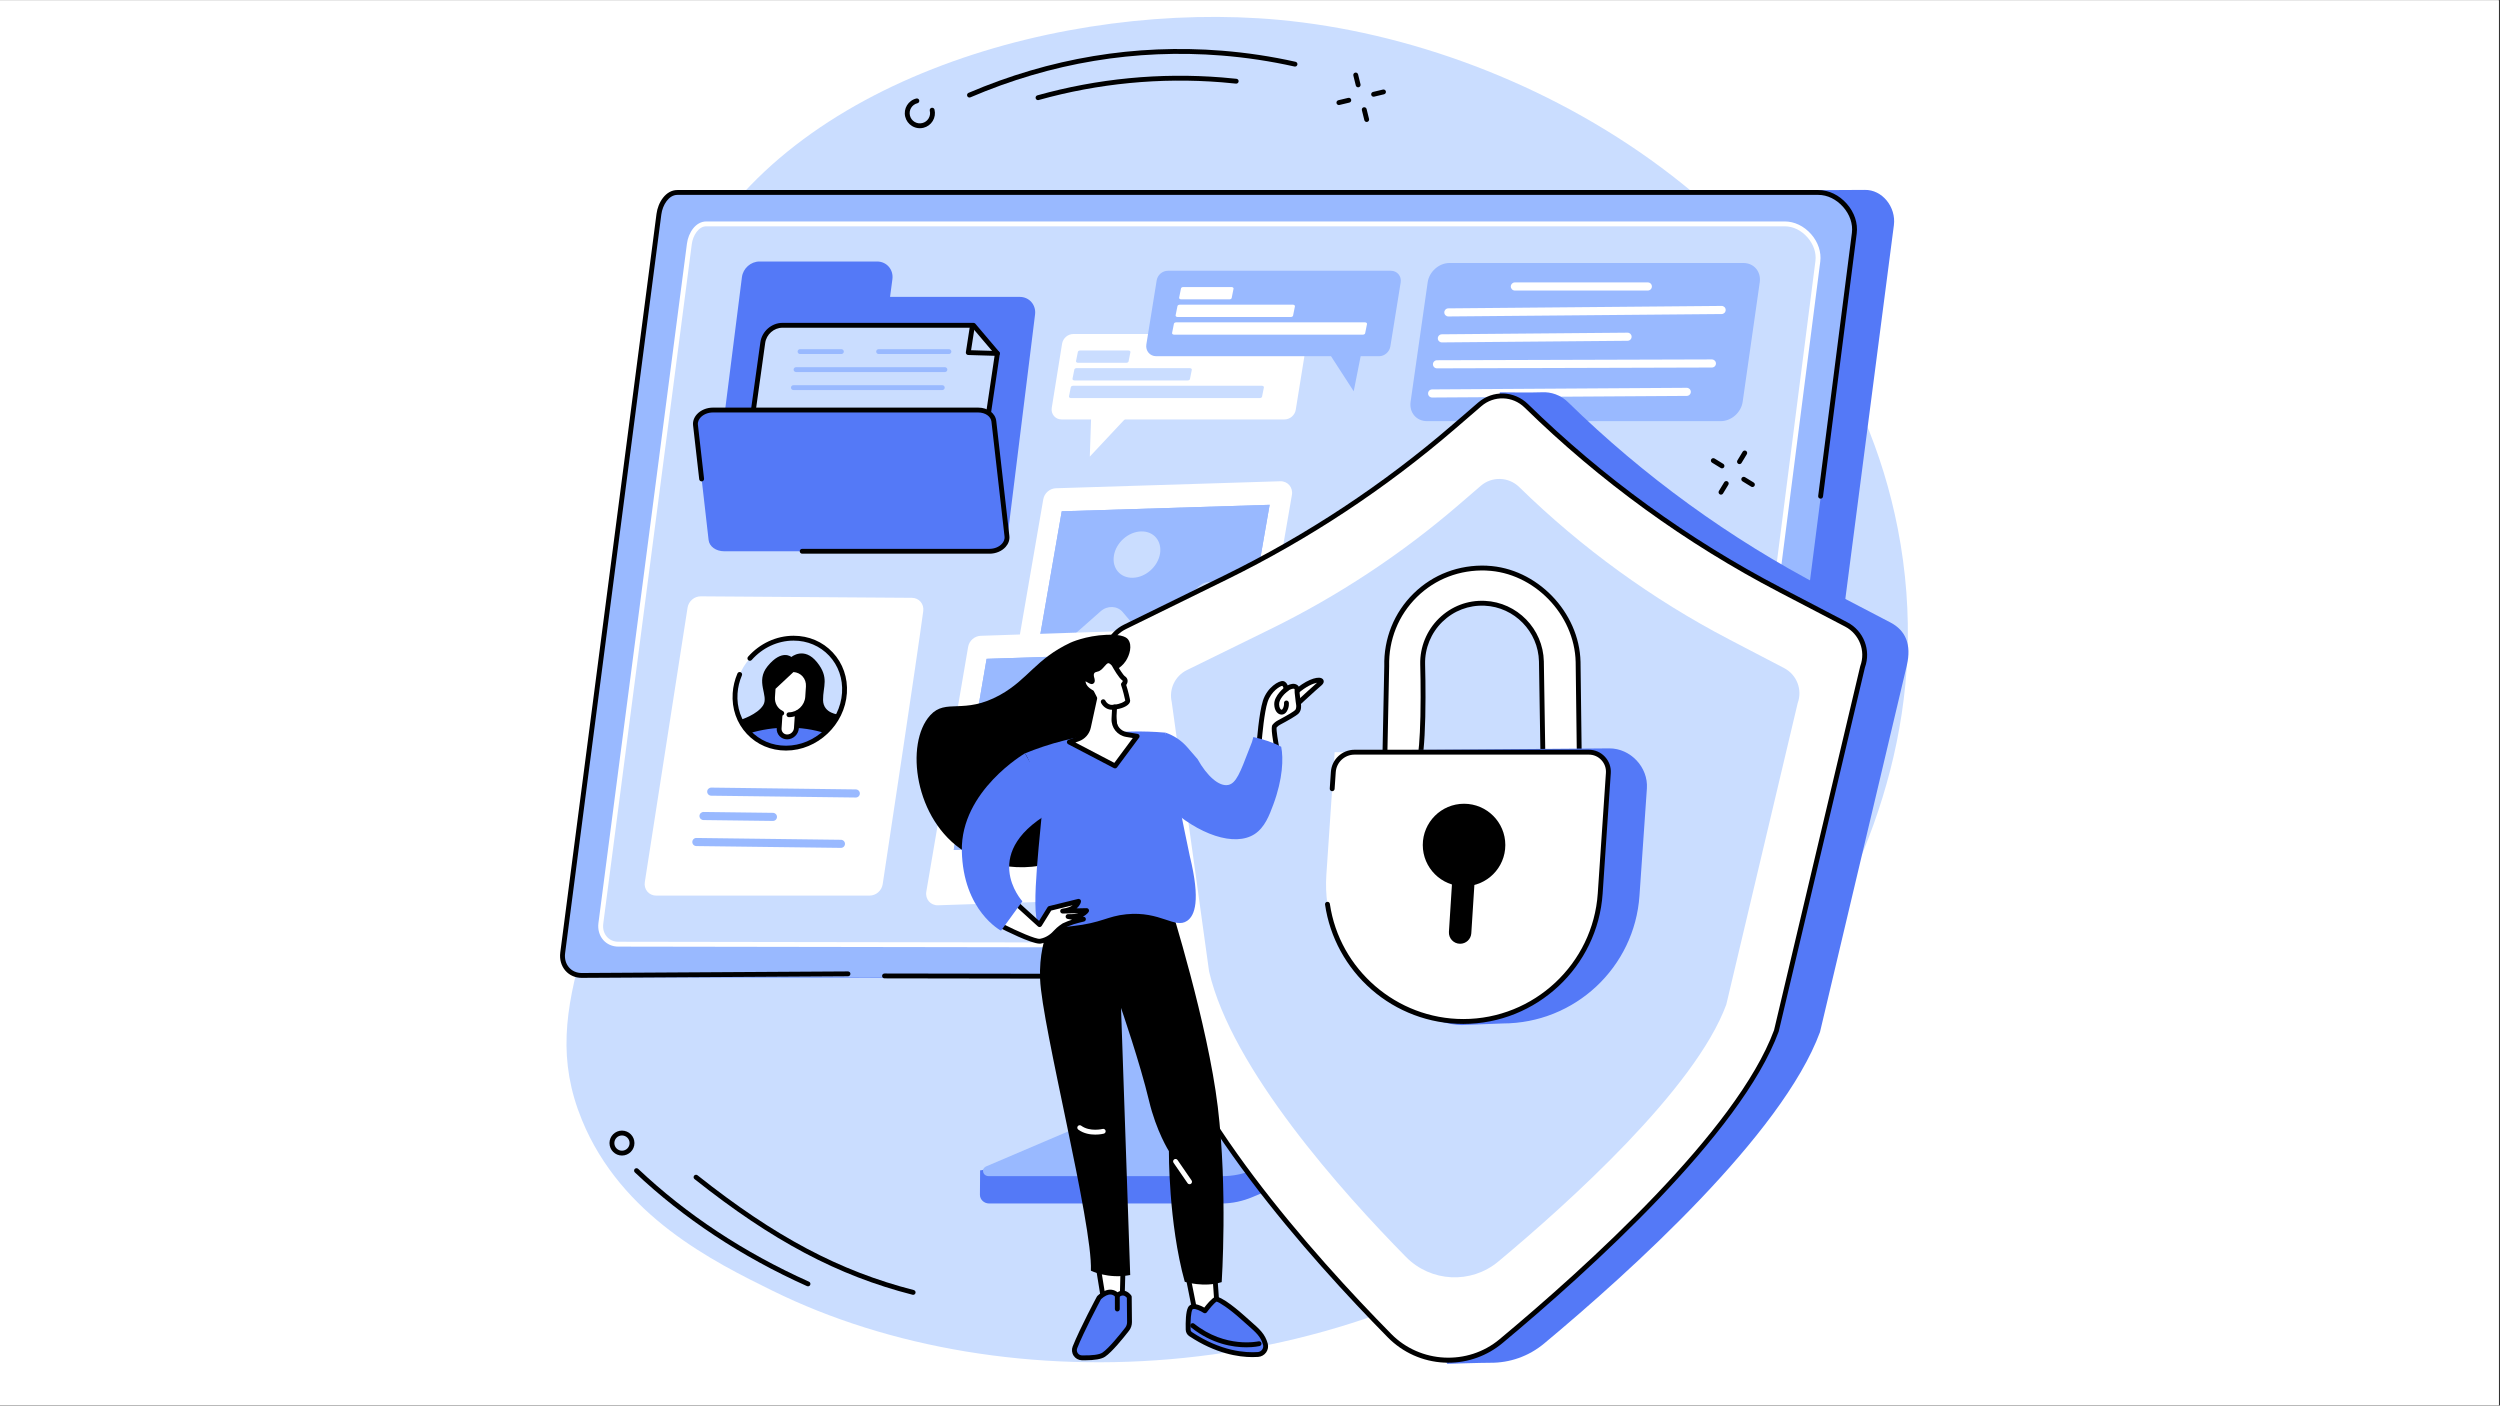 <svg xmlns="http://www.w3.org/2000/svg" xmlns:xlink="http://www.w3.org/1999/xlink" width="1366" zoomAndPan="magnify" viewBox="0 0 1024.5 576" height="768" preserveAspectRatio="xMidYMid meet" version="1.0"><rect x="0" y="0" width="1024.5" height="576" fill="#333333" stroke="none"/><defs><clipPath id="4943815bf0"><path d="M 0 0.141 L 1024 0.141 L 1024 575.859 L 0 575.859 Z M 0 0.141 " clip-rule="nonzero"/></clipPath></defs><g clip-path="url(#4943815bf0)"><path fill="#ffffff" d="M 0 0.141 L 1024 0.141 L 1024 575.859 L 0 575.859 Z M 0 0.141 " fill-opacity="1" fill-rule="nonzero"/><path fill="#ffffff" d="M 0 0.141 L 1024 0.141 L 1024 575.859 L 0 575.859 Z M 0 0.141 " fill-opacity="1" fill-rule="nonzero"/></g><path fill="#caddff" d="M 238.465 458.938 C 254.609 498.395 292.414 517.031 316.574 528.941 C 411.812 575.887 556.566 570.238 660.848 484.348 C 685.25 464.246 805.539 358.949 777.691 216.547 C 753.078 90.656 628.723 17.727 523.941 8.117 C 437.137 0.152 323.734 32.039 283.594 108.891 C 258.352 157.211 288.609 172.523 267.898 281.988 C 249.973 376.734 218.715 410.672 238.465 458.938 " fill-opacity="1" fill-rule="nonzero"/><path fill="#5479f7" d="M 578.859 350.691 L 466.863 351.391 C 466.141 351.391 465.902 352.066 465.902 352.711 L 465.902 447.953 C 465.902 457.074 402.27 480.766 401.652 479.562 L 401.574 489.641 C 401.57 491.52 403.219 493.184 405.324 493.184 L 406.723 493.184 C 406.73 493.184 406.742 493.184 406.75 493.184 L 500.648 493.184 C 505.008 493.184 509.309 492.211 513.258 490.559 L 564.879 468.824 C 574.176 464.918 580.039 456.512 580.039 447.352 L 580.039 352.012 C 580.039 351.363 579.582 350.691 578.859 350.691 " fill-opacity="1" fill-rule="nonzero"/><path fill="#99b9ff" d="M 454.559 345.844 L 454.559 441.105 C 454.559 450.496 448.516 459.055 439.016 463.109 L 404.188 477.965 C 401.914 478.938 402.688 481.984 405.211 481.984 L 500.898 481.984 C 505.203 481.984 509.453 481.133 513.344 479.5 L 551.93 463.258 C 561.5 459.227 567.605 450.641 567.605 441.199 L 567.605 345.844 C 567.605 345.453 567.254 345.137 566.816 345.137 L 455.352 345.137 C 454.914 345.137 454.559 345.453 454.559 345.844 " fill-opacity="1" fill-rule="nonzero"/><path fill="#5479f7" d="M 245.215 400.438 L 727.922 401.523 C 732.152 401.523 736.359 398.348 736.895 394.152 L 776.121 92.23 C 777.055 84.918 771.387 77.637 764.105 77.82 L 286.996 80.34 L 245.215 400.438 " fill-opacity="1" fill-rule="nonzero"/><path fill="#99b9ff" d="M 745.156 79.535 C 753.457 79.535 760.957 87.949 759.895 96.203 L 721.812 393.414 C 721.273 397.613 716.781 401.164 712.555 401.164 L 238.387 400.395 C 233.324 400.395 229.938 396.191 230.586 391.156 L 270.023 88.438 C 270.566 84.238 273.34 79.535 277.562 79.535 L 745.156 79.535 " fill-opacity="1" fill-rule="nonzero"/><path fill="#000000" d="M 712.555 401.5 L 362.469 400.934 C 361.918 400.93 361.473 400.484 361.477 399.934 C 361.477 399.383 361.922 398.938 362.473 398.938 L 712.559 399.504 C 716.418 399.504 720.359 396.227 720.82 392.629 L 739.266 248.707 C 739.336 248.16 739.836 247.773 740.379 247.844 C 740.926 247.914 741.312 248.414 741.242 248.961 L 722.801 392.883 C 722.207 397.473 717.422 401.5 712.555 401.5 " fill-opacity="1" fill-rule="nonzero"/><path fill="#000000" d="M 238.395 400.73 C 235.746 400.73 233.383 399.695 231.73 397.82 C 230.016 395.871 229.238 393.156 229.598 390.371 L 269.035 87.648 C 269.645 82.91 272.84 77.875 277.562 77.875 L 745.152 77.875 C 749.426 77.875 753.68 79.926 756.828 83.504 C 759.945 87.047 761.422 91.48 760.883 95.672 L 747.07 203.492 C 747 204.039 746.496 204.418 745.953 204.352 C 745.406 204.281 745.02 203.781 745.09 203.238 L 758.906 95.422 C 759.371 91.793 758.07 87.934 755.324 84.82 C 752.559 81.676 748.852 79.867 745.152 79.867 L 277.562 79.867 C 274.109 79.867 271.52 83.957 271.012 87.906 L 231.578 390.625 C 231.285 392.875 231.875 394.965 233.227 396.504 C 234.496 397.941 236.328 398.738 238.387 398.738 L 347.5 398.086 C 347.5 398.086 347.504 398.086 347.504 398.086 C 348.055 398.086 348.5 398.527 348.5 399.078 C 348.504 399.629 348.062 400.074 347.512 400.078 L 238.395 400.73 " fill-opacity="1" fill-rule="nonzero"/><path fill="#caddff" d="M 731.391 91.746 C 739.031 91.746 745.93 99.488 744.953 107.082 L 709.918 380.508 C 709.422 384.367 705.285 387.637 701.402 387.637 L 253.398 386.926 C 248.738 386.926 245.625 383.062 246.223 378.434 L 282.504 99.934 C 283 96.07 285.555 91.746 289.438 91.746 L 731.391 91.746 " fill-opacity="1" fill-rule="nonzero"/><path fill="#ffffff" d="M 289.438 92.738 C 286.305 92.738 283.957 96.461 283.492 100.059 L 247.211 378.559 C 246.949 380.602 247.48 382.504 248.711 383.898 C 249.863 385.207 251.527 385.93 253.398 385.93 L 701.406 386.641 C 704.922 386.641 708.504 383.656 708.93 380.379 L 743.965 106.953 C 744.395 103.645 743.199 100.113 740.695 97.266 C 738.164 94.391 734.77 92.738 731.395 92.738 Z M 701.406 388.633 L 253.398 387.922 C 250.945 387.922 248.75 386.961 247.215 385.219 C 245.621 383.41 244.902 380.891 245.234 378.301 L 281.516 99.805 C 282.082 95.414 285.051 90.75 289.438 90.75 L 731.395 90.75 C 735.348 90.75 739.285 92.641 742.191 95.949 C 745.074 99.223 746.441 103.328 745.945 107.207 L 710.91 380.633 C 710.363 384.895 705.918 388.633 701.406 388.633 " fill-opacity="1" fill-rule="nonzero"/><path fill="#ffffff" d="M 526.379 171.891 L 435.023 171.891 C 432.457 171.891 430.598 169.684 431.008 167.117 L 435.238 140.871 C 435.598 138.609 437.602 136.875 439.863 136.875 L 531.223 136.875 C 533.785 136.875 535.641 139.086 535.238 141.652 L 531.004 167.895 C 530.648 170.156 528.641 171.891 526.379 171.891 " fill-opacity="1" fill-rule="nonzero"/><path fill="#ffffff" d="M 447.152 170.777 L 446.602 187.117 L 463.539 169.027 Z M 447.152 170.777 " fill-opacity="1" fill-rule="nonzero"/><path fill="#99b9ff" d="M 569.988 110.957 L 478.629 110.957 C 476.367 110.957 474.363 112.652 474.004 114.91 L 469.77 141.176 C 469.367 143.746 471.223 145.973 473.789 145.973 L 545.449 145.973 L 554.75 160.348 L 557.598 145.973 L 565.145 145.973 C 567.406 145.973 569.414 144.199 569.773 141.934 L 574.004 115.711 C 574.41 113.148 572.551 110.957 569.988 110.957 " fill-opacity="1" fill-rule="nonzero"/><path fill="#caddff" d="M 461.559 148.676 L 441.797 148.676 C 441.273 148.676 440.879 148.359 440.953 147.988 L 441.711 144.203 C 441.773 143.879 442.18 143.625 442.645 143.625 L 462.402 143.625 C 462.93 143.625 463.32 143.945 463.246 144.316 L 462.492 148.102 C 462.426 148.426 462.02 148.676 461.559 148.676 " fill-opacity="1" fill-rule="nonzero"/><path fill="#caddff" d="M 486.711 155.91 L 440.352 155.91 C 439.828 155.91 439.434 155.59 439.508 155.223 L 440.266 151.434 C 440.328 151.109 440.734 150.859 441.199 150.859 L 487.555 150.859 C 488.082 150.859 488.477 151.18 488.402 151.547 L 487.645 155.332 C 487.578 155.66 487.176 155.91 486.711 155.91 " fill-opacity="1" fill-rule="nonzero"/><path fill="#caddff" d="M 516.254 163.133 L 438.91 163.133 C 438.383 163.133 437.992 162.816 438.062 162.449 L 438.82 158.664 C 438.883 158.336 439.293 158.086 439.754 158.086 L 517.098 158.086 C 517.625 158.086 518.02 158.402 517.945 158.773 L 517.184 162.559 C 517.125 162.887 516.723 163.133 516.254 163.133 " fill-opacity="1" fill-rule="nonzero"/><path fill="#ffffff" d="M 503.812 122.676 L 484.059 122.676 C 483.527 122.676 483.137 122.359 483.211 121.988 L 483.973 118.203 C 484.035 117.879 484.438 117.629 484.902 117.629 L 504.66 117.629 C 505.184 117.629 505.578 117.949 505.504 118.316 L 504.746 122.102 C 504.684 122.426 504.277 122.676 503.812 122.676 " fill-opacity="1" fill-rule="nonzero"/><path fill="#ffffff" d="M 528.969 129.91 L 482.609 129.91 C 482.082 129.91 481.691 129.594 481.766 129.223 L 482.523 125.438 C 482.586 125.109 482.992 124.859 483.457 124.859 L 529.812 124.859 C 530.344 124.859 530.73 125.18 530.66 125.551 L 529.902 129.332 C 529.84 129.66 529.434 129.91 528.969 129.91 " fill-opacity="1" fill-rule="nonzero"/><path fill="#ffffff" d="M 558.508 137.145 L 481.164 137.145 C 480.633 137.145 480.246 136.824 480.32 136.453 L 481.074 132.672 C 481.141 132.344 481.547 132.094 482.008 132.094 L 559.352 132.094 C 559.879 132.094 560.27 132.41 560.199 132.781 L 559.441 136.566 C 559.379 136.891 558.973 137.145 558.508 137.145 " fill-opacity="1" fill-rule="nonzero"/><path fill="#5479f7" d="M 364.746 121.664 L 365.707 114.414 C 366.227 110.488 363.355 107.164 359.441 107.164 L 311.258 107.164 C 307.676 107.164 304.52 109.957 304.043 113.547 L 291.062 216.055 C 290.539 219.984 293.41 223.305 297.328 223.305 L 405.754 225.594 C 409.332 225.594 412.492 222.805 412.969 219.215 L 424.16 128.914 C 424.68 124.984 421.809 121.664 417.895 121.664 L 364.746 121.664 " fill-opacity="1" fill-rule="nonzero"/><path fill="#caddff" d="M 397.723 219.016 L 408.73 144.844 L 398.941 133.305 L 320.648 133.305 C 316.664 133.305 313.145 136.398 312.59 140.391 L 301.645 219.016 L 397.723 219.016 " fill-opacity="1" fill-rule="nonzero"/><path fill="#000000" d="M 302.789 218.023 L 396.863 218.023 L 407.676 145.145 L 398.477 134.301 L 320.648 134.301 C 317.168 134.301 314.062 137.035 313.578 140.531 Z M 397.723 220.016 L 301.645 220.016 C 301.355 220.016 301.082 219.891 300.895 219.676 C 300.703 219.457 300.617 219.164 300.656 218.879 L 311.602 140.254 C 312.223 135.801 316.195 132.309 320.648 132.309 L 398.938 132.309 C 399.23 132.309 399.512 132.438 399.699 132.66 L 409.488 144.203 C 409.672 144.422 409.754 144.711 409.715 144.996 L 398.707 219.164 C 398.637 219.652 398.219 220.016 397.723 220.016 " fill-opacity="1" fill-rule="nonzero"/><path fill="#000000" d="M 408.73 145.84 C 408.719 145.84 408.711 145.84 408.699 145.84 L 396.762 145.48 C 396.477 145.469 396.207 145.34 396.027 145.121 C 395.844 144.898 395.766 144.613 395.809 144.332 L 397.422 133.926 C 397.508 133.383 398.016 133.012 398.562 133.098 C 399.105 133.18 399.477 133.688 399.395 134.234 L 397.949 143.523 L 408.758 143.848 C 409.309 143.863 409.742 144.32 409.727 144.871 C 409.711 145.41 409.266 145.84 408.73 145.84 " fill-opacity="1" fill-rule="nonzero"/><path fill="#99b9ff" d="M 386.148 159.844 L 325.133 159.844 C 324.582 159.844 324.137 159.398 324.137 158.848 C 324.137 158.297 324.582 157.852 325.133 157.852 L 386.148 157.852 C 386.699 157.852 387.145 158.297 387.145 158.848 C 387.145 159.398 386.699 159.844 386.148 159.844 " fill-opacity="1" fill-rule="nonzero"/><path fill="#99b9ff" d="M 387.227 152.465 L 326.211 152.465 C 325.66 152.465 325.215 152.02 325.215 151.469 C 325.215 150.918 325.66 150.473 326.211 150.473 L 387.227 150.473 C 387.777 150.473 388.223 150.918 388.223 151.469 C 388.223 152.02 387.777 152.465 387.227 152.465 " fill-opacity="1" fill-rule="nonzero"/><path fill="#99b9ff" d="M 388.867 145.082 L 360.055 145.082 C 359.504 145.082 359.059 144.637 359.059 144.086 C 359.059 143.539 359.504 143.09 360.055 143.09 L 388.867 143.09 C 389.418 143.09 389.867 143.539 389.867 144.086 C 389.867 144.637 389.418 145.082 388.867 145.082 " fill-opacity="1" fill-rule="nonzero"/><path fill="#99b9ff" d="M 344.801 145.082 L 327.852 145.082 C 327.301 145.082 326.855 144.637 326.855 144.086 C 326.855 143.539 327.301 143.09 327.852 143.09 L 344.801 143.09 C 345.352 143.09 345.801 143.539 345.801 144.086 C 345.801 144.637 345.352 145.082 344.801 145.082 " fill-opacity="1" fill-rule="nonzero"/><path fill="#5479f7" d="M 405.508 225.914 L 296.777 225.914 C 293.406 225.914 290.688 223.949 290.383 221.305 L 285.012 174.191 C 284.641 170.949 288.02 168.039 292.152 168.039 L 400.883 168.039 C 404.254 168.039 406.977 170 407.277 172.641 L 412.652 219.758 C 413.02 223.004 409.645 225.914 405.508 225.914 " fill-opacity="1" fill-rule="nonzero"/><path fill="#000000" d="M 405.512 226.906 L 328.734 226.906 C 328.184 226.906 327.738 226.461 327.738 225.91 C 327.738 225.363 328.184 224.914 328.734 224.914 L 405.512 224.914 C 407.531 224.914 409.441 224.125 410.621 222.801 C 411.176 222.184 411.809 221.164 411.66 219.867 L 406.289 172.754 C 406.047 170.633 403.723 169.031 400.887 169.031 L 292.152 169.031 C 290.133 169.031 288.223 169.824 287.043 171.141 C 286.488 171.766 285.855 172.781 286.004 174.078 L 288.523 196.172 C 288.586 196.715 288.191 197.211 287.645 197.273 C 287.098 197.332 286.602 196.941 286.539 196.395 L 284.023 174.305 C 283.84 172.719 284.387 171.125 285.555 169.816 C 287.109 168.078 289.574 167.039 292.152 167.039 L 400.887 167.039 C 404.801 167.039 407.906 169.348 408.27 172.527 L 413.641 219.641 C 413.824 221.23 413.277 222.82 412.109 224.129 C 410.559 225.867 408.09 226.906 405.512 226.906 " fill-opacity="1" fill-rule="nonzero"/><path fill="#ffffff" d="M 524.645 197.219 L 432.707 200.086 C 430.184 200.164 427.973 202.098 427.535 204.613 L 410.195 304.906 C 409.664 307.957 411.914 310.594 414.973 310.496 L 506.914 307.637 C 509.438 307.559 511.645 305.621 512.086 303.102 L 529.426 202.812 C 529.957 199.758 527.703 197.125 524.645 197.219 " fill-opacity="1" fill-rule="nonzero"/><path fill="#99b9ff" d="M 506.672 285.152 L 421.465 287.809 L 435.098 209.523 L 520.301 206.871 L 506.672 285.152 " fill-opacity="1" fill-rule="nonzero"/><path fill="#99b9ff" d="M 506.672 285.152 L 421.465 287.809 L 435.098 209.523 L 520.301 206.871 L 506.672 285.152 " fill-opacity="1" fill-rule="nonzero"/><path fill="#caddff" d="M 500.473 240.531 C 498.258 237.906 494.199 237.754 491.445 240.188 L 471.508 257.797 C 469.766 259.336 467.199 259.238 465.797 257.582 L 460.086 250.828 C 457.871 248.207 453.816 248.051 451.062 250.488 L 428.695 270.238 L 426.387 283.492 L 503.207 281.102 L 508.598 250.145 L 500.473 240.531 " fill-opacity="1" fill-rule="nonzero"/><path fill="#caddff" d="M 475.363 226.98 C 474.449 232.227 469.488 236.613 464.277 236.77 C 459.066 236.934 455.586 232.812 456.5 227.57 C 457.41 222.324 462.375 217.941 467.586 217.777 C 472.793 217.613 476.277 221.738 475.363 226.98 " fill-opacity="1" fill-rule="nonzero"/><path fill="#ffffff" d="M 493.848 257.496 L 401.902 260.551 C 399.379 260.633 397.172 262.574 396.738 265.09 L 379.602 365.402 C 379.078 368.461 381.336 371.086 384.395 370.984 L 476.344 367.934 C 478.863 367.852 481.066 365.91 481.504 363.395 L 498.641 263.078 C 499.168 260.023 496.906 257.398 493.848 257.496 " fill-opacity="1" fill-rule="nonzero"/><path fill="#99b9ff" d="M 476.055 345.457 L 390.84 348.285 L 404.312 269.984 L 489.523 267.152 L 476.055 345.457 " fill-opacity="1" fill-rule="nonzero"/><path fill="#99b9ff" d="M 476.055 345.457 L 390.84 348.285 L 404.312 269.984 L 489.523 267.152 L 476.055 345.457 " fill-opacity="1" fill-rule="nonzero"/><path fill="#caddff" d="M 469.762 300.852 C 467.539 298.234 463.484 298.09 460.734 300.531 L 440.828 318.176 C 439.09 319.719 436.52 319.629 435.113 317.973 L 429.391 311.23 C 427.168 308.613 423.113 308.469 420.363 310.91 L 398.035 330.703 L 395.754 343.965 L 472.578 341.414 L 477.91 310.449 L 469.762 300.852 " fill-opacity="1" fill-rule="nonzero"/><path fill="#caddff" d="M 444.621 287.355 C 443.719 292.602 438.762 296.996 433.555 297.168 C 428.344 297.344 424.852 293.23 425.754 287.98 C 426.656 282.738 431.609 278.344 436.82 278.168 C 442.031 277.996 445.52 282.109 444.621 287.355 " fill-opacity="1" fill-rule="nonzero"/><path fill="#ffffff" d="M 356.344 367.02 L 268.906 367.02 C 265.934 367.02 263.777 364.457 264.242 361.48 L 281.762 249.031 C 282.176 246.383 284.531 244.359 287.176 244.375 L 373.699 244.988 C 376.617 245.008 378.742 247.488 378.348 250.41 C 375.578 270.938 364.625 343.223 361.723 362.344 C 361.32 364.988 358.984 367.02 356.344 367.02 " fill-opacity="1" fill-rule="nonzero"/><path fill="#99b9ff" d="M 350.707 326.824 C 350.699 326.824 350.691 326.824 350.684 326.824 L 291.445 326.078 C 290.531 326.066 289.797 325.312 289.805 324.398 C 289.816 323.477 290.578 322.762 291.488 322.758 L 350.727 323.504 C 351.645 323.516 352.379 324.27 352.367 325.184 C 352.355 326.094 351.613 326.824 350.707 326.824 " fill-opacity="1" fill-rule="nonzero"/><path fill="#99b9ff" d="M 316.746 336.422 C 316.738 336.422 316.734 336.422 316.727 336.422 L 288.281 336.062 C 287.363 336.051 286.629 335.297 286.641 334.383 C 286.652 333.461 287.414 332.742 288.32 332.742 L 316.77 333.102 C 317.684 333.109 318.418 333.863 318.41 334.777 C 318.398 335.691 317.656 336.422 316.746 336.422 " fill-opacity="1" fill-rule="nonzero"/><path fill="#99b9ff" d="M 344.609 347.461 C 344.605 347.461 344.598 347.461 344.59 347.461 L 285.352 346.719 C 284.434 346.707 283.699 345.953 283.711 345.035 C 283.723 344.117 284.461 343.387 285.395 343.398 L 344.633 344.145 C 345.551 344.156 346.285 344.91 346.273 345.824 C 346.262 346.734 345.52 347.461 344.609 347.461 " fill-opacity="1" fill-rule="nonzero"/><path fill="#caddff" d="M 301.246 284.117 C 302.078 271.68 312.781 261.562 325.156 261.527 C 337.531 261.492 346.891 271.551 346.062 283.996 C 345.23 296.438 334.527 306.551 322.152 306.582 C 309.777 306.617 300.418 296.562 301.246 284.117 " fill-opacity="1" fill-rule="nonzero"/><path fill="#99b9ff" d="M 307.191 300.48 C 310.949 304.277 316.199 306.602 322.152 306.582 C 328.105 306.566 333.668 304.211 337.934 300.398 C 333.387 298.965 328.227 298.164 322.711 298.18 C 317.199 298.195 311.93 299.023 307.191 300.48 " fill-opacity="1" fill-rule="nonzero"/><path fill="#ffffff" d="M 322.59 301.988 C 320.641 301.992 319.16 300.406 319.293 298.441 L 320.5 280.312 L 327.574 280.289 L 326.367 298.422 C 326.234 300.387 324.543 301.984 322.59 301.988 " fill-opacity="1" fill-rule="nonzero"/><path fill="#000000" d="M 337.289 286.879 C 337.219 281.246 339.926 277.727 334.812 271.379 C 329.516 264.805 324.301 269.238 324.301 269.238 C 324.301 269.238 320.43 265.824 314.57 273 C 309.395 279.332 315.102 284.977 312.797 288.914 C 310.488 292.852 303.41 295.016 303.41 295.016 C 303.41 295.016 305.336 299.48 307.961 301.441 L 337.215 301.355 C 337.215 301.355 343.699 294.727 343.824 292.848 C 343.824 292.848 337.359 292.512 337.289 286.879 " fill-opacity="1" fill-rule="nonzero"/><path fill="#5479f7" d="M 307.191 300.48 C 310.949 304.277 316.199 306.602 322.152 306.582 C 328.105 306.566 333.668 304.211 337.934 300.398 C 333.387 298.965 328.227 298.164 322.711 298.18 C 317.199 298.195 311.93 299.023 307.191 300.48 " fill-opacity="1" fill-rule="nonzero"/><path fill="#ffffff" d="M 324.773 274.398 L 324.527 274.402 L 316.848 281.695 L 316.582 285.684 C 316.402 288.348 317.68 290.664 319.727 291.918 L 319.293 298.441 C 319.16 300.406 320.641 301.992 322.59 301.988 C 324.543 301.984 326.234 300.387 326.367 298.422 L 326.793 292.02 C 329.117 290.789 330.801 288.391 330.984 285.645 L 331.27 281.379 C 331.527 277.516 328.621 274.391 324.773 274.398 " fill-opacity="1" fill-rule="nonzero"/><path fill="#000000" d="M 322.582 302.984 C 321.367 302.984 320.254 302.508 319.441 301.645 C 318.621 300.77 318.215 299.609 318.297 298.375 L 318.719 292.051 C 318.754 291.504 319.238 291.098 319.781 291.125 C 320.328 291.16 320.746 291.633 320.707 292.184 L 320.285 298.508 C 320.242 299.184 320.457 299.816 320.898 300.281 C 321.328 300.738 321.926 300.992 322.582 300.992 C 322.582 300.992 322.586 300.992 322.59 300.992 C 324.027 300.988 325.273 299.805 325.371 298.355 L 325.785 292.141 C 325.82 291.594 326.305 291.18 326.844 291.211 C 327.395 291.25 327.809 291.727 327.773 292.273 L 327.359 298.488 C 327.195 300.961 325.059 302.977 322.594 302.984 C 322.59 302.984 322.586 302.984 322.582 302.984 " fill-opacity="1" fill-rule="nonzero"/><path fill="#000000" d="M 323.301 293.902 C 322.75 293.902 322.305 293.457 322.305 292.906 C 322.301 292.359 322.746 291.91 323.297 291.91 C 326.754 291.898 329.758 289.059 329.992 285.578 L 330.273 281.312 C 330.379 279.758 329.887 278.289 328.895 277.184 C 327.941 276.125 326.617 275.496 325.156 275.406 L 317.809 282.277 L 317.574 285.75 C 317.414 288.168 318.676 290.375 320.785 291.367 C 321.285 291.598 321.5 292.191 321.266 292.691 C 321.031 293.188 320.434 293.398 319.938 293.168 C 317.078 291.824 315.371 288.863 315.586 285.617 L 315.844 281.754 C 315.863 281.5 315.973 281.266 316.156 281.09 L 324.094 273.672 C 324.277 273.5 324.52 273.406 324.77 273.406 C 324.891 273.406 325.004 273.406 325.121 273.41 C 327.172 273.496 329.039 274.363 330.379 275.852 C 331.734 277.363 332.402 279.348 332.266 281.445 L 331.98 285.711 C 331.68 290.215 327.785 293.891 323.305 293.902 C 323.301 293.902 323.301 293.902 323.301 293.902 " fill-opacity="1" fill-rule="nonzero"/><path fill="#000000" d="M 322.086 307.578 C 315.883 307.578 310.199 305.164 306.082 300.777 C 301.902 296.32 299.832 290.383 300.254 284.051 C 300.438 281.281 301.094 278.57 302.199 275.992 C 302.418 275.484 303.004 275.254 303.508 275.469 C 304.016 275.688 304.25 276.273 304.031 276.777 C 303.016 279.148 302.414 281.641 302.242 284.184 C 301.855 289.957 303.738 295.367 307.535 299.414 C 311.273 303.395 316.438 305.59 322.086 305.59 C 322.109 305.59 322.129 305.59 322.148 305.59 C 333.992 305.555 344.27 295.836 345.066 283.926 C 345.449 278.156 343.57 272.746 339.773 268.703 C 336.035 264.719 330.867 262.523 325.219 262.523 C 325.199 262.523 325.18 262.523 325.16 262.523 C 318.719 262.543 312.48 265.434 308.043 270.461 C 307.68 270.875 307.047 270.914 306.637 270.551 C 306.223 270.188 306.184 269.555 306.547 269.141 C 311.363 263.688 318.145 260.551 325.152 260.531 C 325.176 260.531 325.199 260.531 325.219 260.531 C 331.426 260.531 337.109 262.945 341.227 267.34 C 345.406 271.789 347.477 277.73 347.055 284.062 C 346.191 296.992 335.023 307.547 322.156 307.578 C 322.133 307.578 322.109 307.578 322.086 307.578 " fill-opacity="1" fill-rule="nonzero"/><path fill="#99b9ff" d="M 705.176 172.582 L 584.766 172.582 C 580.434 172.582 577.434 169.035 578.059 164.66 L 585.059 115.691 C 585.684 111.316 589.699 107.773 594.027 107.773 L 714.441 107.773 C 718.766 107.773 721.77 111.316 721.145 115.691 L 714.145 164.66 C 713.52 169.035 709.508 172.582 705.176 172.582 " fill-opacity="1" fill-rule="nonzero"/><path fill="#ffffff" d="M 675.281 119.059 L 620.785 119.059 C 619.867 119.059 619.121 118.316 619.121 117.398 C 619.121 116.48 619.867 115.734 620.785 115.734 L 675.281 115.734 C 676.199 115.734 676.945 116.48 676.945 117.398 C 676.945 118.316 676.199 119.059 675.281 119.059 " fill-opacity="1" fill-rule="nonzero"/><path fill="#ffffff" d="M 593.535 129.688 C 592.625 129.688 591.883 128.953 591.875 128.043 C 591.863 127.121 592.605 126.371 593.52 126.367 L 705.512 125.367 C 705.516 125.367 705.523 125.367 705.527 125.367 C 706.438 125.367 707.184 126.102 707.184 127.012 C 707.195 127.93 706.457 128.68 705.543 128.691 L 593.551 129.688 C 593.543 129.688 593.539 129.688 593.535 129.688 " fill-opacity="1" fill-rule="nonzero"/><path fill="#ffffff" d="M 588.883 150.949 C 587.961 150.949 587.223 150.203 587.219 149.289 C 587.215 148.375 587.961 147.629 588.875 147.625 L 701.527 147.289 C 702.441 147.305 703.195 148.031 703.199 148.949 C 703.199 149.867 702.457 150.609 701.543 150.613 L 588.887 150.949 L 588.883 150.949 " fill-opacity="1" fill-rule="nonzero"/><path fill="#ffffff" d="M 590.875 140.32 C 589.965 140.32 589.223 139.586 589.215 138.672 C 589.203 137.754 589.941 137.004 590.859 136.996 L 666.957 136.332 C 666.965 136.332 666.969 136.332 666.977 136.332 C 667.887 136.332 668.625 137.066 668.633 137.98 C 668.645 138.895 667.906 139.648 666.988 139.652 L 590.891 140.32 C 590.887 140.32 590.879 140.32 590.875 140.32 " fill-opacity="1" fill-rule="nonzero"/><path fill="#ffffff" d="M 586.887 162.906 C 585.977 162.906 585.23 162.168 585.223 161.254 C 585.219 160.336 585.961 159.59 586.875 159.582 L 691.227 158.922 C 691.23 158.922 691.23 158.922 691.23 158.922 C 692.148 158.922 692.891 159.656 692.895 160.57 C 692.902 161.488 692.164 162.234 691.246 162.242 L 586.898 162.906 C 586.898 162.906 586.891 162.906 586.887 162.906 " fill-opacity="1" fill-rule="nonzero"/><path fill="#5479f7" d="M 476.781 256.082 L 518.449 235.637 C 552.359 219 584 198.098 612.605 173.434 L 614.648 160.773 C 614.648 160.773 628.777 160.93 631.797 160.754 C 635.66 160.535 639.582 161.891 642.543 164.781 C 673.586 195.148 708.93 220.785 747.441 240.871 L 774.688 255.086 C 781.02 258.387 783.352 264.203 781.445 272.57 L 745.836 422.926 C 730.336 464.992 667.918 521.277 632.777 550.578 C 626.383 555.906 618.578 558.512 610.805 558.461 C 607.355 558.441 593.07 558.895 593.07 558.895 C 593.07 558.895 590.051 552.879 586.055 548.82 C 554.477 516.75 499.074 455.02 487.844 406.406 L 469.203 272.016 C 467.719 265.59 470.855 258.988 476.781 256.082 " fill-opacity="1" fill-rule="nonzero"/><path fill="#ffffff" d="M 460.996 256.887 L 502.344 236.602 C 535.988 220.098 567.387 199.355 595.766 174.887 L 606.418 165.699 C 611.961 160.922 620.242 161.184 625.473 166.301 C 656.273 196.434 691.34 221.867 729.555 241.797 L 756.586 255.898 C 762.867 259.172 765.738 266.605 763.289 273.246 L 727.957 422.434 C 712.582 464.172 649.984 520.547 615.113 549.617 C 601.617 560.875 581.75 559.871 569.418 547.348 C 538.086 515.527 483.117 454.281 471.977 406.047 L 453.48 272.699 C 452.004 266.324 455.121 259.773 460.996 256.887 " fill-opacity="1" fill-rule="nonzero"/><path fill="#000000" d="M 460.996 256.891 L 461.004 256.891 Z M 472.957 405.863 C 484.047 453.75 538.594 514.621 570.129 546.648 C 582.012 558.715 601.488 559.688 614.477 548.852 C 649.957 519.27 711.738 463.48 727.008 422.148 L 762.32 273.02 C 762.328 272.98 762.34 272.941 762.355 272.902 C 764.625 266.75 761.945 259.816 756.125 256.781 L 729.09 242.68 C 690.77 222.691 655.668 197.23 624.773 167.012 C 619.871 162.215 612.258 161.98 607.07 166.453 L 596.414 175.641 C 567.988 200.152 536.484 220.961 502.781 237.496 L 461.438 257.785 C 455.945 260.477 453.074 266.52 454.449 272.477 C 454.457 272.504 454.461 272.531 454.465 272.562 Z M 593.531 558.441 C 592.949 558.441 592.363 558.426 591.777 558.395 C 583.043 557.957 574.848 554.285 568.707 548.047 C 537.016 515.859 482.18 454.637 471.004 406.27 C 470.996 406.242 470.992 406.211 470.984 406.18 L 452.496 272.879 C 450.934 266.031 454.246 259.094 460.559 255.992 L 501.906 235.711 C 535.453 219.25 566.816 198.531 595.113 174.133 L 605.766 164.945 C 611.75 159.789 620.52 160.062 626.168 165.586 C 656.922 195.672 691.863 221.012 730.016 240.91 L 757.047 255.016 C 763.738 258.5 766.824 266.457 764.246 273.539 L 728.93 422.664 C 728.918 422.703 728.906 422.742 728.891 422.781 C 713.504 464.551 651.402 520.656 615.754 550.383 C 609.484 555.613 601.648 558.441 593.531 558.441 " fill-opacity="1" fill-rule="nonzero"/><path fill="#caddff" d="M 486.398 274.598 L 520.633 257.805 C 548.488 244.141 574.484 226.969 597.98 206.707 L 606.805 199.102 C 611.387 195.145 618.246 195.359 622.578 199.598 C 648.082 224.543 677.117 245.605 708.754 262.109 L 731.137 273.781 C 736.34 276.496 738.715 282.648 736.688 288.148 L 707.434 411.672 C 694.699 446.227 642.867 492.902 614.004 516.977 C 602.828 526.297 586.375 525.461 576.168 515.094 C 550.223 488.75 504.715 438.035 495.484 398.102 L 480.172 287.691 C 478.953 282.41 481.531 276.988 486.398 274.598 " fill-opacity="1" fill-rule="nonzero"/><path fill="#ffffff" d="M 632.293 310.629 L 631.664 271.059 C 631.375 258.277 621.234 247.812 608.457 247.223 C 594.371 246.574 582.684 258.09 583.008 272.184 C 583.008 272.184 584.586 324.07 578.09 315.809 C 578.09 315.809 567.52 316.801 567.465 312.859 L 568.277 273.078 C 567.742 250.445 585.875 231.863 609.246 232.812 L 609.246 232.832 C 628.555 233.617 646.223 250.598 646.703 271.273 L 647.203 311.23 L 632.293 310.629 " fill-opacity="1" fill-rule="nonzero"/><path fill="#000000" d="M 578.09 314.812 C 578.395 314.812 578.684 314.953 578.875 315.191 C 579.137 315.527 579.309 315.648 579.383 315.688 C 579.762 315.402 581.652 313.008 582.09 293.527 C 582.328 282.852 582.016 272.32 582.012 272.211 C 581.852 265.184 584.645 258.336 589.676 253.418 C 594.758 248.457 601.441 245.898 608.504 246.23 C 621.746 246.836 632.363 257.73 632.664 271.035 L 633.281 309.668 L 646.195 310.191 L 645.707 271.285 C 645.254 251.77 628.539 234.613 609.211 233.828 C 609.137 233.824 609.074 233.812 609.008 233.797 C 598.234 233.414 588.188 237.25 580.684 244.629 C 573.074 252.105 569.02 262.199 569.273 273.055 L 568.461 312.879 C 568.465 313.148 568.586 313.391 568.848 313.625 C 570.352 314.973 575.258 315.074 578 314.816 C 578.031 314.812 578.059 314.812 578.09 314.812 Z M 579.395 317.699 C 578.902 317.699 578.312 317.496 577.672 316.844 C 575.785 316.977 569.855 317.207 567.516 315.109 C 566.844 314.504 566.48 313.73 566.465 312.875 L 567.277 273.055 C 567.016 261.691 571.277 251.074 579.285 243.203 C 587.234 235.395 597.883 231.348 609.289 231.816 C 609.359 231.82 609.426 231.824 609.492 231.844 C 629.75 232.781 647.227 250.777 647.703 271.25 L 648.199 311.215 C 648.207 311.492 648.094 311.754 647.898 311.945 C 647.703 312.137 647.434 312.246 647.164 312.23 L 632.254 311.621 C 631.727 311.602 631.309 311.168 631.301 310.641 L 630.668 271.074 C 630.391 258.82 620.613 248.777 608.41 248.215 C 601.906 247.926 595.75 250.273 591.07 254.84 C 586.43 259.379 583.855 265.688 584.004 272.156 C 584.008 272.258 584.328 283 584.078 293.809 C 583.555 316.309 581.172 317.172 580.023 317.586 C 579.844 317.652 579.629 317.699 579.395 317.699 " fill-opacity="1" fill-rule="nonzero"/><path fill="#5479f7" d="M 615.75 419.414 L 599.051 420.07 C 575.926 419.496 555.488 391.875 557.684 359.406 L 561.195 307.477 L 659.465 306.684 C 668.188 306.652 675.496 314.426 674.895 323.121 L 671.863 366.984 C 669.867 396.496 645.34 419.414 615.75 419.414 " fill-opacity="1" fill-rule="nonzero"/><path fill="#ffffff" d="M 599.652 418.602 C 567.098 418.602 541.34 391.059 543.539 358.594 L 546.941 308.246 L 650.844 308.246 C 655.625 308.246 659.406 312.289 659.086 317.055 L 655.762 366.176 C 653.766 395.684 629.242 418.602 599.652 418.602 " fill-opacity="1" fill-rule="nonzero"/><path fill="#000000" d="M 599.652 419.598 C 585.77 419.598 572.387 414.57 561.965 405.449 C 551.695 396.457 544.957 384.113 543.008 370.695 C 542.926 370.156 543.305 369.648 543.848 369.57 C 544.391 369.484 544.902 369.863 544.98 370.41 C 548.898 397.316 572.402 417.602 599.652 417.602 C 628.605 417.602 652.816 394.984 654.766 366.105 L 658.109 316.73 C 658.242 314.77 657.574 312.902 656.234 311.465 C 654.891 310.031 653.07 309.242 651.105 309.242 L 555.078 309.242 C 551.043 309.242 547.66 312.398 547.391 316.43 L 546.922 323.309 C 546.887 323.855 546.406 324.27 545.863 324.234 C 545.316 324.199 544.898 323.719 544.934 323.172 L 545.398 316.293 C 545.742 311.219 549.992 307.246 555.078 307.246 L 651.105 307.246 C 653.629 307.246 655.969 308.266 657.691 310.105 C 659.414 311.949 660.266 314.352 660.098 316.863 L 656.758 366.242 C 654.734 396.16 629.652 419.598 599.652 419.598 " fill-opacity="1" fill-rule="nonzero"/><path fill="#000000" d="M 598.355 386.754 C 595.707 386.754 593.602 384.512 593.77 381.867 L 596.266 342.727 C 596.418 340.312 598.426 338.43 600.852 338.43 C 603.504 338.43 605.605 340.668 605.438 343.312 L 602.941 382.453 C 602.789 384.871 600.781 386.754 598.355 386.754 " fill-opacity="1" fill-rule="nonzero"/><path fill="#000000" d="M 616.879 346.285 C 616.879 355.625 609.309 363.195 599.965 363.195 C 590.625 363.195 583.055 355.625 583.055 346.285 C 583.055 336.953 590.625 329.379 599.965 329.379 C 609.309 329.379 616.879 336.953 616.879 346.285 " fill-opacity="1" fill-rule="nonzero"/><path fill="#000000" d="M 454.5 275.762 C 455.5 275.355 459.121 274.25 461.344 270.879 C 462.914 268.496 464.102 264.508 462.32 262.09 C 461.879 261.484 460.418 259.852 453.527 260.137 C 444.789 260.496 438.648 263.383 438.648 263.383 C 424.414 270.078 421.406 278.355 409.797 284.801 C 394.93 293.051 387.676 286.02 381.215 293.105 C 370.715 304.613 374.723 336.156 395.383 349.023 C 409.336 357.711 431.184 357.965 441.066 347.066 C 457.207 329.285 442.461 280.688 454.5 275.762 " fill-opacity="1" fill-rule="nonzero"/><path fill="#ffffff" d="M 460.246 518.383 L 459.738 537.199 L 453.094 537.918 L 449.801 517.668 L 460.246 518.383 " fill-opacity="1" fill-rule="nonzero"/><path fill="#000000" d="M 450.988 518.746 L 453.926 536.824 L 458.77 536.305 L 459.227 519.309 Z M 453.09 538.914 C 452.605 538.914 452.188 538.566 452.109 538.078 L 448.816 517.828 C 448.77 517.523 448.859 517.219 449.062 516.992 C 449.27 516.77 449.562 516.645 449.871 516.672 L 460.316 517.387 C 460.852 517.422 461.258 517.871 461.246 518.406 L 460.738 537.227 C 460.723 537.727 460.344 538.137 459.848 538.191 L 453.199 538.91 C 453.16 538.914 453.125 538.914 453.09 538.914 " fill-opacity="1" fill-rule="nonzero"/><path fill="#ffffff" d="M 497.98 524.559 L 499.043 539.551 L 490.258 540.266 L 487.117 524.559 L 497.98 524.559 " fill-opacity="1" fill-rule="nonzero"/><path fill="#000000" d="M 488.336 525.555 L 491.059 539.203 L 497.977 538.637 L 497.055 525.555 Z M 490.258 541.266 C 489.785 541.266 489.371 540.93 489.277 540.465 L 486.141 524.754 C 486.082 524.461 486.16 524.156 486.348 523.926 C 486.539 523.695 486.82 523.562 487.117 523.562 L 497.98 523.562 C 498.508 523.562 498.941 523.969 498.977 524.488 L 500.039 539.48 C 500.078 540.023 499.668 540.496 499.125 540.543 L 490.34 541.262 C 490.312 541.262 490.281 541.266 490.258 541.266 " fill-opacity="1" fill-rule="nonzero"/><path fill="#5479f7" d="M 487.906 546.727 C 487.297 546.316 486.93 545.637 486.906 544.902 C 486.852 542.703 486.844 538.02 487.73 536.258 C 488.906 533.922 493.766 537.18 493.766 537.18 C 493.766 537.18 496.613 533.238 498.273 532.414 C 499.137 531.98 504.18 535.34 509.266 539.91 C 514.836 544.926 517.352 546.523 518.551 550.844 C 519.113 552.875 517.621 554.914 515.523 555.066 C 510.406 555.43 500.082 554.816 487.906 546.727 " fill-opacity="1" fill-rule="nonzero"/><path fill="#000000" d="M 488.457 545.895 C 500.398 553.836 510.496 554.426 515.453 554.07 C 516.172 554.02 516.824 553.652 517.242 553.055 C 517.648 552.484 517.773 551.773 517.59 551.113 C 516.656 547.758 514.891 546.207 511.023 542.805 C 510.285 542.156 509.48 541.445 508.598 540.652 C 503.555 536.117 499.59 533.641 498.562 533.391 C 497.477 534.059 495.57 536.387 494.574 537.762 C 494.262 538.199 493.66 538.309 493.215 538.008 C 492.016 537.207 489.906 536.203 488.945 536.449 C 488.781 536.492 488.691 536.562 488.621 536.707 C 488.07 537.805 487.801 540.859 487.906 544.879 C 487.914 545.293 488.125 545.672 488.461 545.895 Z M 513.273 556.141 C 507.574 556.141 498.16 554.734 487.355 547.555 C 486.477 546.973 485.938 545.988 485.91 544.93 C 485.828 541.777 485.922 537.633 486.84 535.812 C 487.172 535.156 487.727 534.707 488.441 534.52 C 490.086 534.086 492.289 535.145 493.516 535.852 C 494.477 534.602 496.422 532.223 497.832 531.52 C 500.078 530.395 508.93 538.27 509.93 539.172 C 510.805 539.961 511.609 540.664 512.34 541.309 C 516.262 544.754 518.418 546.656 519.512 550.582 C 519.855 551.82 519.625 553.141 518.871 554.207 C 518.105 555.289 516.914 555.965 515.594 556.059 C 514.91 556.109 514.137 556.141 513.273 556.141 " fill-opacity="1" fill-rule="nonzero"/><path fill="#000000" d="M 510.73 552.125 C 505.336 552.125 496.676 550.816 488.137 544.004 C 487.707 543.656 487.637 543.035 487.98 542.602 C 488.32 542.172 488.949 542.102 489.383 542.445 C 502.211 552.68 515.598 549.703 515.73 549.676 C 516.266 549.555 516.805 549.883 516.93 550.422 C 517.055 550.953 516.723 551.492 516.188 551.617 C 515.969 551.664 513.922 552.125 510.73 552.125 " fill-opacity="1" fill-rule="nonzero"/><path fill="#5479f7" d="M 462.875 541.777 L 462.777 531.473 C 462.777 531.473 460.711 528.348 457.875 530.887 C 457.875 530.887 455.258 527.215 450.391 531.793 C 450.391 531.793 443.547 544.543 440.523 552.129 C 439.711 554.156 441.16 556.383 443.348 556.434 C 446.488 556.508 450.547 556.34 452.316 555.145 C 455.082 553.273 459.816 547.383 461.879 544.727 C 462.535 543.883 462.887 542.848 462.875 541.777 " fill-opacity="1" fill-rule="nonzero"/><path fill="#000000" d="M 451.195 532.41 C 450.43 533.844 444.246 545.484 441.445 552.5 C 441.18 553.164 441.254 553.891 441.645 554.484 C 442.035 555.074 442.664 555.422 443.367 555.441 C 447.566 555.535 450.547 555.137 451.758 554.316 C 454.426 552.516 459.172 546.582 461.094 544.117 C 461.609 543.457 461.887 542.625 461.879 541.789 L 461.781 531.816 C 461.527 531.516 460.977 530.984 460.293 530.898 C 459.742 530.832 459.156 531.078 458.543 531.629 C 458.332 531.816 458.051 531.906 457.766 531.879 C 457.484 531.844 457.23 531.699 457.062 531.465 C 457.047 531.438 456.406 530.602 455.223 530.5 C 454.051 530.398 452.664 531.059 451.195 532.41 Z M 444.59 557.445 C 444.18 557.445 443.758 557.441 443.32 557.434 C 441.977 557.398 440.727 556.711 439.984 555.586 C 439.234 554.453 439.09 553.02 439.594 551.762 C 442.609 544.211 449.445 531.449 449.512 531.32 C 449.566 531.227 449.633 531.141 449.711 531.066 C 451.695 529.199 453.629 528.344 455.449 528.52 C 456.578 528.633 457.422 529.125 457.961 529.57 C 458.801 529.027 459.672 528.816 460.559 528.922 C 462.395 529.16 463.492 530.742 463.609 530.922 C 463.715 531.082 463.77 531.27 463.773 531.461 L 463.871 541.77 C 463.883 543.055 463.457 544.324 462.668 545.34 C 460.211 548.496 455.68 554.078 452.875 555.969 C 451.426 556.949 448.641 557.445 444.59 557.445 " fill-opacity="1" fill-rule="nonzero"/><path fill="#000000" d="M 457.879 537.438 C 457.328 537.438 456.883 536.992 456.883 536.441 L 456.879 530.887 C 456.879 530.336 457.324 529.891 457.875 529.891 C 458.43 529.891 458.875 530.336 458.875 530.887 L 458.879 536.441 C 458.879 536.992 458.43 537.438 457.879 537.438 " fill-opacity="1" fill-rule="nonzero"/><path fill="#000000" d="M 500.652 525.41 C 500.652 525.41 503.16 487.57 499.043 453.535 C 494.93 419.496 479.625 370.891 479.625 370.891 C 479.625 370.891 463.16 370.145 451.172 371.754 C 439.188 373.363 434.445 371.707 434.445 371.707 C 434.445 371.707 425.496 381.949 426.227 401.199 C 426.957 420.457 447.836 501.668 447.047 520.727 C 447.047 520.727 454.066 524.258 463.16 522.504 L 459.395 413.051 C 459.395 413.051 467.191 435.586 470.855 451.02 C 473.836 463.602 479.016 471.742 479.016 471.742 C 479.016 471.742 478.797 500.996 485.512 525.273 C 485.512 525.273 493.445 527.754 500.652 525.41 " fill-opacity="1" fill-rule="nonzero"/><path fill="#ffffff" d="M 487.484 485.297 C 487.172 485.297 486.855 485.145 486.664 484.863 L 480.914 476.5 C 480.605 476.047 480.719 475.426 481.172 475.117 C 481.625 474.801 482.246 474.918 482.559 475.371 L 488.309 483.734 C 488.617 484.188 488.504 484.809 488.051 485.121 C 487.875 485.242 487.68 485.297 487.484 485.297 " fill-opacity="1" fill-rule="nonzero"/><path fill="#ffffff" d="M 448.824 464.961 C 446.742 464.961 444.094 464.551 441.879 462.91 C 441.434 462.582 441.344 461.957 441.672 461.516 C 442 461.07 442.625 460.98 443.066 461.305 C 446.609 463.934 451.809 462.652 451.859 462.637 C 452.395 462.5 452.934 462.824 453.07 463.359 C 453.207 463.891 452.883 464.43 452.352 464.566 C 452.23 464.602 450.777 464.961 448.824 464.961 " fill-opacity="1" fill-rule="nonzero"/><path fill="#5479f7" d="M 425.621 378.609 C 427.574 380.797 431.527 380.41 439.355 379.547 C 451.586 378.199 453.684 375.441 461.586 374.664 C 475.672 373.277 481.465 380.812 486.504 377.348 C 489.57 375.238 492.102 369.238 487.555 350.719 C 486.078 343.711 484.625 336.625 483.203 329.465 C 481.25 319.617 479.398 309.871 477.648 300.242 C 467.859 299.391 459.531 299.781 453.227 300.441 C 444.996 301.305 438.77 302.77 436.223 303.41 C 429.988 304.973 424.645 306.859 420.035 308.715 C 424.715 315.504 422.375 324.727 427.051 331.516 C 426.969 336.672 421.988 374.547 425.621 378.609 " fill-opacity="1" fill-rule="nonzero"/><path fill="#ffffff" d="M 531.336 288.762 C 531.336 288.762 538.777 281.863 540.895 280.109 C 543.305 278.109 537.793 277.449 530.73 283.918 L 531.336 288.762 " fill-opacity="1" fill-rule="nonzero"/><path fill="#000000" d="M 531.785 284.312 L 532.086 286.715 C 534.141 284.816 537.883 281.387 539.734 279.785 C 538.238 280.055 535.32 281.176 531.785 284.312 Z M 530.59 290.816 L 529.676 283.531 L 530.055 283.184 C 534.781 278.855 539.41 277.215 541.367 277.867 C 541.949 278.059 542.344 278.477 542.441 279.004 C 542.527 279.441 542.434 280.129 541.531 280.875 C 539.457 282.594 532.09 289.426 532.016 289.492 L 530.59 290.816 " fill-opacity="1" fill-rule="nonzero"/><path fill="#ffffff" d="M 531.961 287.367 C 532 287.746 532.051 288.129 532.117 288.508 C 532.23 289.145 532.387 290.691 531.461 291.676 C 530.555 292.637 526.18 295.016 524.113 296.109 C 523.406 296.484 522.785 296.996 522.289 297.617 C 521.602 298.48 523.469 307.625 523.469 307.625 L 515.961 304.938 C 515.961 304.938 516.859 292.465 518.512 287.395 C 520.156 282.328 524.516 279.922 525.641 280.078 C 526.766 280.234 527.109 282.395 527.109 282.395 C 527.109 282.395 529.551 280.512 531.031 281.52 C 531.809 282.047 531.43 282.941 531.551 283.809 L 531.961 287.367 " fill-opacity="1" fill-rule="nonzero"/><path fill="#000000" d="M 517.012 304.258 L 522.152 306.094 C 520.617 298.113 521.258 297.312 521.508 296.996 C 522.094 296.266 522.812 295.672 523.648 295.23 C 528.207 292.812 530.301 291.457 530.734 290.996 C 531.371 290.32 531.203 289.055 531.137 288.684 C 531.062 288.285 531.012 287.883 530.965 287.48 L 530.562 283.918 C 530.516 283.598 530.527 283.273 530.535 282.988 C 530.555 282.457 530.531 282.383 530.473 282.344 C 529.848 281.922 528.371 282.684 527.719 283.184 L 526.391 284.207 L 526.125 282.551 C 526.012 281.855 525.68 281.152 525.484 281.062 C 524.754 281.066 520.926 283.188 519.457 287.703 C 518.094 291.895 517.234 301.496 517.012 304.258 Z M 524.801 309.16 L 514.91 305.625 L 514.965 304.867 C 515.004 304.355 515.895 292.215 517.562 287.086 C 519.336 281.641 524.137 278.859 525.781 279.094 C 526.781 279.23 527.367 280.07 527.699 280.855 C 528.766 280.32 530.324 279.832 531.59 280.695 C 532.586 281.375 532.555 282.387 532.527 283.059 C 532.52 283.281 532.516 283.492 532.539 283.668 L 532.949 287.254 C 532.988 287.613 533.035 287.973 533.098 288.332 C 533.238 289.105 533.426 291.043 532.188 292.363 C 531.254 293.352 527.535 295.422 524.582 296.992 C 524.027 297.285 523.551 297.672 523.152 298.141 C 522.98 299.125 523.676 303.656 524.449 307.426 L 524.801 309.16 " fill-opacity="1" fill-rule="nonzero"/><path fill="#000000" d="M 525.199 292.844 C 524.992 292.844 524.785 292.816 524.578 292.758 C 523.484 292.457 522.277 291.227 522.184 288.688 C 522.043 285.027 526.477 281.625 526.664 281.48 C 527.105 281.148 527.73 281.234 528.059 281.672 C 528.395 282.109 528.309 282.738 527.871 283.07 C 526.816 283.875 524.094 286.434 524.176 288.609 C 524.23 290.07 524.766 290.742 525.109 290.84 C 525.312 290.895 525.477 290.719 525.582 290.559 C 526.336 289.406 526.191 288.223 526.191 288.211 C 526.113 287.668 526.492 287.164 527.035 287.086 C 527.574 287.008 528.078 287.379 528.16 287.918 C 528.172 287.992 528.438 289.836 527.25 291.648 C 526.75 292.418 525.996 292.844 525.199 292.844 " fill-opacity="1" fill-rule="nonzero"/><path fill="#5479f7" d="M 513.621 302.039 C 517.512 302.902 521.824 304.246 525.035 306.027 C 525.992 310.777 525.711 319.16 521.828 329.645 C 520.219 333.988 518.324 339.109 514.105 341.832 C 506.031 347.043 491.273 342.312 478.027 330 C 477.898 320.082 477.777 310.16 477.648 300.242 C 481.109 301.418 484.188 303.492 486.578 306.25 L 490.762 311.082 C 494.516 317.855 499.547 322.508 503.414 321.656 C 506.57 320.961 508.301 316.445 511.754 307.414 C 513.535 302.758 512.855 304.926 513.621 302.039 " fill-opacity="1" fill-rule="nonzero"/><path fill="#ffffff" d="M 461.664 301.008 C 458.566 300.504 456.344 297.746 456.504 294.609 L 456.762 289.738 C 459.699 289.508 462.152 288.105 462.141 287.176 C 462.141 286.727 461.059 282.297 460.387 280.469 C 460.957 280.004 461.648 278.727 460.418 277.941 C 459.195 277.164 456.434 272.184 456.434 272.184 C 453.031 268.23 452.047 273.801 449.508 274.262 C 447.75 274.586 446.793 275.656 447.457 277.957 C 448.121 280.258 446.859 279.105 445.562 278.449 C 444.266 277.793 443.387 278.301 444.098 280.395 C 444.809 282.484 447.398 283.738 447.398 283.738 L 448.625 286.148 L 446.039 297.988 C 445.547 300.227 443.941 302.055 441.781 302.824 L 438.215 304.094 L 456.945 313.898 L 465.992 301.719 L 461.664 301.008 " fill-opacity="1" fill-rule="nonzero"/><path fill="#000000" d="M 440.695 304.27 L 456.652 312.621 L 464.219 302.438 L 461.504 301.992 C 457.895 301.402 455.32 298.207 455.512 294.559 L 455.766 289.688 C 455.793 289.184 456.184 288.781 456.684 288.746 C 459.098 288.555 460.82 287.555 461.137 287.105 C 461.016 286.348 460.062 282.473 459.449 280.812 C 459.301 280.414 459.426 279.965 459.754 279.695 C 459.926 279.555 460.117 279.242 460.105 279.047 C 460.102 279.012 460.098 278.922 459.887 278.785 C 458.578 277.953 456.348 274.078 455.617 272.758 C 454.859 271.898 454.41 271.77 454.211 271.77 C 454.211 271.77 454.211 271.77 454.207 271.77 C 453.742 271.77 453.152 272.453 452.582 273.113 C 451.816 274.008 450.945 275.016 449.684 275.246 C 449.039 275.367 448.613 275.586 448.414 275.906 C 448.125 276.371 448.254 277.129 448.414 277.684 C 448.594 278.297 448.926 279.445 448.137 280.062 C 447.395 280.645 446.559 280.156 445.75 279.691 C 445.547 279.574 445.328 279.445 445.109 279.336 C 445.004 279.281 444.918 279.246 444.844 279.223 C 444.855 279.391 444.902 279.66 445.043 280.07 C 445.602 281.723 447.809 282.832 447.832 282.844 C 448.027 282.938 448.188 283.094 448.285 283.285 L 449.512 285.695 C 449.617 285.902 449.648 286.137 449.598 286.359 L 447.012 298.199 C 446.445 300.793 444.617 302.875 442.113 303.762 Z M 456.945 314.895 C 456.789 314.895 456.633 314.859 456.484 314.781 L 437.754 304.98 C 437.402 304.793 437.195 304.422 437.223 304.027 C 437.25 303.629 437.512 303.289 437.883 303.156 L 441.445 301.887 C 443.293 301.23 444.645 299.691 445.062 297.777 L 447.574 286.281 L 446.648 284.473 C 445.863 284.027 443.836 282.723 443.152 280.711 C 442.656 279.254 442.766 278.207 443.469 277.598 C 443.828 277.285 444.637 276.859 446.012 277.559 C 446.133 277.621 446.258 277.688 446.379 277.754 C 446.129 276.598 446.238 275.625 446.715 274.859 C 447.223 274.039 448.105 273.508 449.328 273.285 C 449.895 273.18 450.492 272.488 451.07 271.812 C 451.895 270.859 452.832 269.777 454.207 269.777 C 454.211 269.777 454.211 269.777 454.211 269.777 C 455.199 269.777 456.172 270.352 457.191 271.531 C 457.234 271.586 457.273 271.641 457.309 271.699 C 458.574 273.988 460.332 276.703 460.957 277.105 C 461.648 277.547 462.051 278.195 462.098 278.926 C 462.133 279.586 461.879 280.219 461.52 280.703 C 462.184 282.738 463.133 286.566 463.141 287.168 C 463.152 288.828 460.484 290.207 457.711 290.629 L 457.5 294.66 C 457.363 297.293 459.223 299.602 461.824 300.027 L 466.152 300.734 C 466.496 300.789 466.785 301.02 466.918 301.344 C 467.047 301.668 467 302.031 466.793 302.312 L 457.75 314.492 C 457.551 314.754 457.254 314.895 456.945 314.895 " fill-opacity="1" fill-rule="nonzero"/><path fill="#000000" d="M 455.695 290.863 C 453.238 290.863 451.711 289.078 451.199 287.98 C 450.969 287.484 451.188 286.891 451.684 286.656 C 452.18 286.43 452.773 286.641 453.004 287.137 C 453.121 287.371 454.148 289.332 456.527 288.77 C 457.066 288.641 457.605 288.973 457.73 289.508 C 457.859 290.043 457.527 290.578 456.992 290.707 C 456.535 290.812 456.105 290.863 455.695 290.863 " fill-opacity="1" fill-rule="nonzero"/><path fill="#ffffff" d="M 415.492 369.359 L 426.027 378.922 L 430.148 372.285 L 442.004 369.359 C 442.004 369.359 441.543 372.586 435.461 373.375 L 445.277 373.16 C 445.277 373.16 443.812 375.926 437.688 375.594 L 443.992 376.672 C 443.992 376.672 439.91 377.586 437.938 378.434 C 435.961 379.281 435.961 379.281 435.961 379.281 C 435.961 379.281 433.957 380.52 432.641 382.023 C 431.324 383.527 429.211 385.199 426.363 385.699 C 423.516 386.195 409.941 379.211 409.941 379.211 L 415.492 369.359 " fill-opacity="1" fill-rule="nonzero"/><path fill="#000000" d="M 411.32 378.797 C 416.816 381.57 424.555 385.008 426.191 384.719 C 429.035 384.219 430.984 382.402 431.891 381.367 C 433.293 379.77 435.352 378.488 435.438 378.434 C 435.48 378.406 435.523 378.387 435.57 378.363 L 437.543 377.516 C 438.039 377.305 438.66 377.09 439.312 376.883 L 437.523 376.578 C 437 376.488 436.637 376.012 436.699 375.488 C 436.758 374.961 437.211 374.582 437.742 374.602 C 439.539 374.695 440.879 374.516 441.863 374.23 L 435.48 374.371 C 434.984 374.371 434.508 373.977 434.469 373.449 C 434.43 372.922 434.809 372.453 435.336 372.387 C 437.418 372.113 438.746 371.559 439.582 370.98 L 430.781 373.152 L 426.875 379.449 C 426.715 379.699 426.457 379.867 426.164 379.91 C 425.871 379.953 425.574 379.859 425.355 379.66 L 415.746 370.938 Z M 426.102 386.715 C 422.527 386.715 411.703 381.238 409.484 380.098 C 409.246 379.977 409.066 379.758 408.988 379.5 C 408.91 379.238 408.941 378.961 409.074 378.723 L 414.621 368.871 C 414.77 368.609 415.031 368.422 415.332 368.375 C 415.629 368.32 415.938 368.418 416.16 368.621 L 425.809 377.383 L 429.301 371.754 C 429.438 371.535 429.656 371.379 429.91 371.316 L 441.766 368.395 C 442.086 368.312 442.426 368.398 442.668 368.621 C 442.918 368.844 443.035 369.172 442.988 369.5 C 442.977 369.598 442.754 370.961 441.191 372.25 L 445.254 372.164 C 445.609 372.156 445.941 372.336 446.125 372.633 C 446.312 372.934 446.324 373.312 446.16 373.625 C 446.117 373.703 445.52 374.777 443.766 375.621 L 444.156 375.688 C 444.629 375.77 444.977 376.164 444.988 376.645 C 445 377.117 444.672 377.539 444.211 377.641 C 444.172 377.652 440.195 378.551 438.332 379.348 L 436.43 380.168 C 436.102 380.375 434.473 381.445 433.391 382.68 C 432.312 383.914 429.984 386.078 426.535 386.68 C 426.406 386.703 426.262 386.715 426.102 386.715 " fill-opacity="1" fill-rule="nonzero"/><path fill="#5479f7" d="M 410.219 381.395 L 418.973 369.359 C 418.973 369.359 400.027 348.676 432.996 331.516 L 420.035 308.715 C 420.035 308.715 393.672 324.062 394.16 348.676 C 394.652 373.285 410.219 381.395 410.219 381.395 " fill-opacity="1" fill-rule="nonzero"/><path fill="#000000" d="M 705.68 191.93 C 705.504 191.93 705.32 191.883 705.156 191.785 L 701.594 189.598 C 701.125 189.312 700.977 188.699 701.266 188.227 C 701.555 187.762 702.168 187.613 702.641 187.898 L 706.199 190.082 C 706.668 190.371 706.816 190.984 706.531 191.453 C 706.34 191.762 706.016 191.93 705.68 191.93 " fill-opacity="1" fill-rule="nonzero"/><path fill="#000000" d="M 718.145 199.578 C 717.965 199.578 717.785 199.531 717.621 199.43 L 714.062 197.246 C 713.59 196.957 713.445 196.344 713.73 195.875 C 714.016 195.406 714.633 195.262 715.102 195.547 L 718.664 197.73 C 719.137 198.016 719.281 198.633 718.996 199.102 C 718.805 199.406 718.477 199.578 718.145 199.578 " fill-opacity="1" fill-rule="nonzero"/><path fill="#000000" d="M 705.258 202.707 C 705.082 202.707 704.906 202.66 704.746 202.562 C 704.273 202.277 704.121 201.664 704.406 201.191 L 706.574 197.621 C 706.855 197.148 707.469 196.992 707.938 197.281 C 708.414 197.566 708.562 198.18 708.277 198.648 L 706.113 202.223 C 705.926 202.531 705.594 202.707 705.258 202.707 " fill-opacity="1" fill-rule="nonzero"/><path fill="#000000" d="M 712.832 190.191 C 712.66 190.191 712.48 190.145 712.32 190.051 C 711.848 189.766 711.699 189.148 711.984 188.676 L 714.148 185.102 C 714.434 184.637 715.047 184.48 715.516 184.77 C 715.988 185.055 716.137 185.664 715.848 186.137 L 713.691 189.711 C 713.504 190.02 713.172 190.191 712.832 190.191 " fill-opacity="1" fill-rule="nonzero"/><path fill="#000000" d="M 548.68 43.047 C 548.23 43.047 547.816 42.738 547.707 42.281 C 547.578 41.746 547.91 41.211 548.445 41.078 L 552.512 40.105 C 553.043 39.977 553.582 40.309 553.711 40.84 C 553.836 41.375 553.508 41.914 552.977 42.043 L 548.91 43.016 C 548.832 43.035 548.754 43.047 548.68 43.047 " fill-opacity="1" fill-rule="nonzero"/><path fill="#000000" d="M 562.898 39.637 C 562.445 39.637 562.035 39.332 561.93 38.871 C 561.801 38.336 562.133 37.801 562.664 37.672 L 566.73 36.699 C 567.266 36.57 567.801 36.898 567.93 37.434 C 568.062 37.969 567.727 38.508 567.195 38.637 L 563.133 39.609 C 563.051 39.629 562.973 39.637 562.898 39.637 " fill-opacity="1" fill-rule="nonzero"/><path fill="#000000" d="M 560.062 49.984 C 559.617 49.984 559.215 49.68 559.098 49.223 L 558.102 45.164 C 557.969 44.633 558.293 44.09 558.828 43.961 C 559.363 43.832 559.906 44.156 560.035 44.688 L 561.035 48.746 C 561.168 49.285 560.84 49.824 560.301 49.953 C 560.227 49.977 560.145 49.984 560.062 49.984 " fill-opacity="1" fill-rule="nonzero"/><path fill="#000000" d="M 556.57 35.781 C 556.125 35.781 555.719 35.477 555.602 35.023 L 554.605 30.969 C 554.477 30.434 554.801 29.891 555.34 29.758 C 555.871 29.633 556.41 29.957 556.543 30.492 L 557.539 34.547 C 557.672 35.082 557.344 35.625 556.809 35.754 C 556.73 35.773 556.652 35.781 556.57 35.781 " fill-opacity="1" fill-rule="nonzero"/><path fill="#000000" d="M 331.117 527.141 C 330.98 527.141 330.84 527.113 330.707 527.055 C 303.852 515 280.113 499.316 260.156 480.449 C 259.758 480.07 259.738 479.438 260.117 479.035 C 260.496 478.637 261.125 478.621 261.527 478.996 C 281.32 497.715 304.871 513.273 331.527 525.234 C 332.027 525.461 332.25 526.047 332.027 526.551 C 331.859 526.922 331.496 527.141 331.117 527.141 " fill-opacity="1" fill-rule="nonzero"/><path fill="#000000" d="M 374.207 530.625 C 374.125 530.625 374.043 530.613 373.957 530.59 C 343.301 522.746 316.582 508.57 284.613 483.191 C 284.18 482.848 284.109 482.223 284.453 481.789 C 284.793 481.359 285.422 481.285 285.852 481.633 C 317.59 506.824 344.086 520.887 374.453 528.66 C 374.988 528.797 375.309 529.34 375.172 529.871 C 375.055 530.324 374.652 530.625 374.207 530.625 " fill-opacity="1" fill-rule="nonzero"/><path fill="#000000" d="M 376.949 52.547 C 375.828 52.547 374.727 52.242 373.746 51.645 C 372.34 50.785 371.348 49.43 370.957 47.824 C 370.152 44.516 372.191 41.168 375.5 40.367 C 376.039 40.242 376.574 40.566 376.707 41.102 C 376.836 41.633 376.508 42.176 375.973 42.305 C 373.73 42.848 372.352 45.113 372.895 47.355 C 373.16 48.441 373.832 49.359 374.785 49.941 C 375.738 50.523 376.863 50.695 377.949 50.43 C 379.035 50.168 379.953 49.5 380.531 48.543 C 381.113 47.59 381.289 46.469 381.023 45.379 C 380.895 44.848 381.223 44.309 381.758 44.18 C 382.293 44.051 382.832 44.375 382.961 44.914 C 383.352 46.516 383.094 48.172 382.234 49.582 C 381.379 50.988 380.02 51.977 378.418 52.371 C 377.93 52.488 377.438 52.547 376.949 52.547 " fill-opacity="1" fill-rule="nonzero"/><path fill="#000000" d="M 397.289 39.965 C 396.902 39.965 396.535 39.738 396.375 39.363 C 396.156 38.855 396.391 38.27 396.898 38.055 C 430.285 23.758 465.23 17.941 500.773 20.773 C 510.902 21.582 521.043 23.109 530.91 25.32 C 531.449 25.441 531.785 25.973 531.668 26.508 C 531.543 27.051 531.012 27.387 530.477 27.266 C 520.695 25.074 510.652 23.559 500.613 22.758 C 465.398 19.957 430.77 25.715 397.684 39.887 C 397.555 39.941 397.422 39.965 397.289 39.965 " fill-opacity="1" fill-rule="nonzero"/><path fill="#000000" d="M 425.379 41.031 C 424.945 41.031 424.543 40.738 424.422 40.297 C 424.273 39.77 424.582 39.219 425.113 39.07 C 449.848 32.172 475.297 29.699 500.773 31.734 C 502.734 31.891 504.73 32.074 506.703 32.289 C 507.25 32.348 507.648 32.84 507.586 33.383 C 507.531 33.934 507.035 34.328 506.492 34.27 C 504.531 34.059 502.555 33.875 500.617 33.719 C 475.379 31.707 450.152 34.152 425.648 40.992 C 425.559 41.016 425.469 41.031 425.379 41.031 " fill-opacity="1" fill-rule="nonzero"/><path fill="#000000" d="M 254.883 465.312 C 253.164 465.312 251.762 466.711 251.762 468.434 C 251.762 470.152 253.164 471.555 254.883 471.555 C 256.605 471.555 258.004 470.152 258.004 468.434 C 258.004 466.711 256.605 465.312 254.883 465.312 Z M 254.883 473.543 C 252.062 473.543 249.77 471.254 249.77 468.434 C 249.77 465.613 252.062 463.32 254.883 463.32 C 257.703 463.32 259.996 465.613 259.996 468.434 C 259.996 471.254 257.703 473.543 254.883 473.543 " fill-opacity="1" fill-rule="nonzero"/></svg>